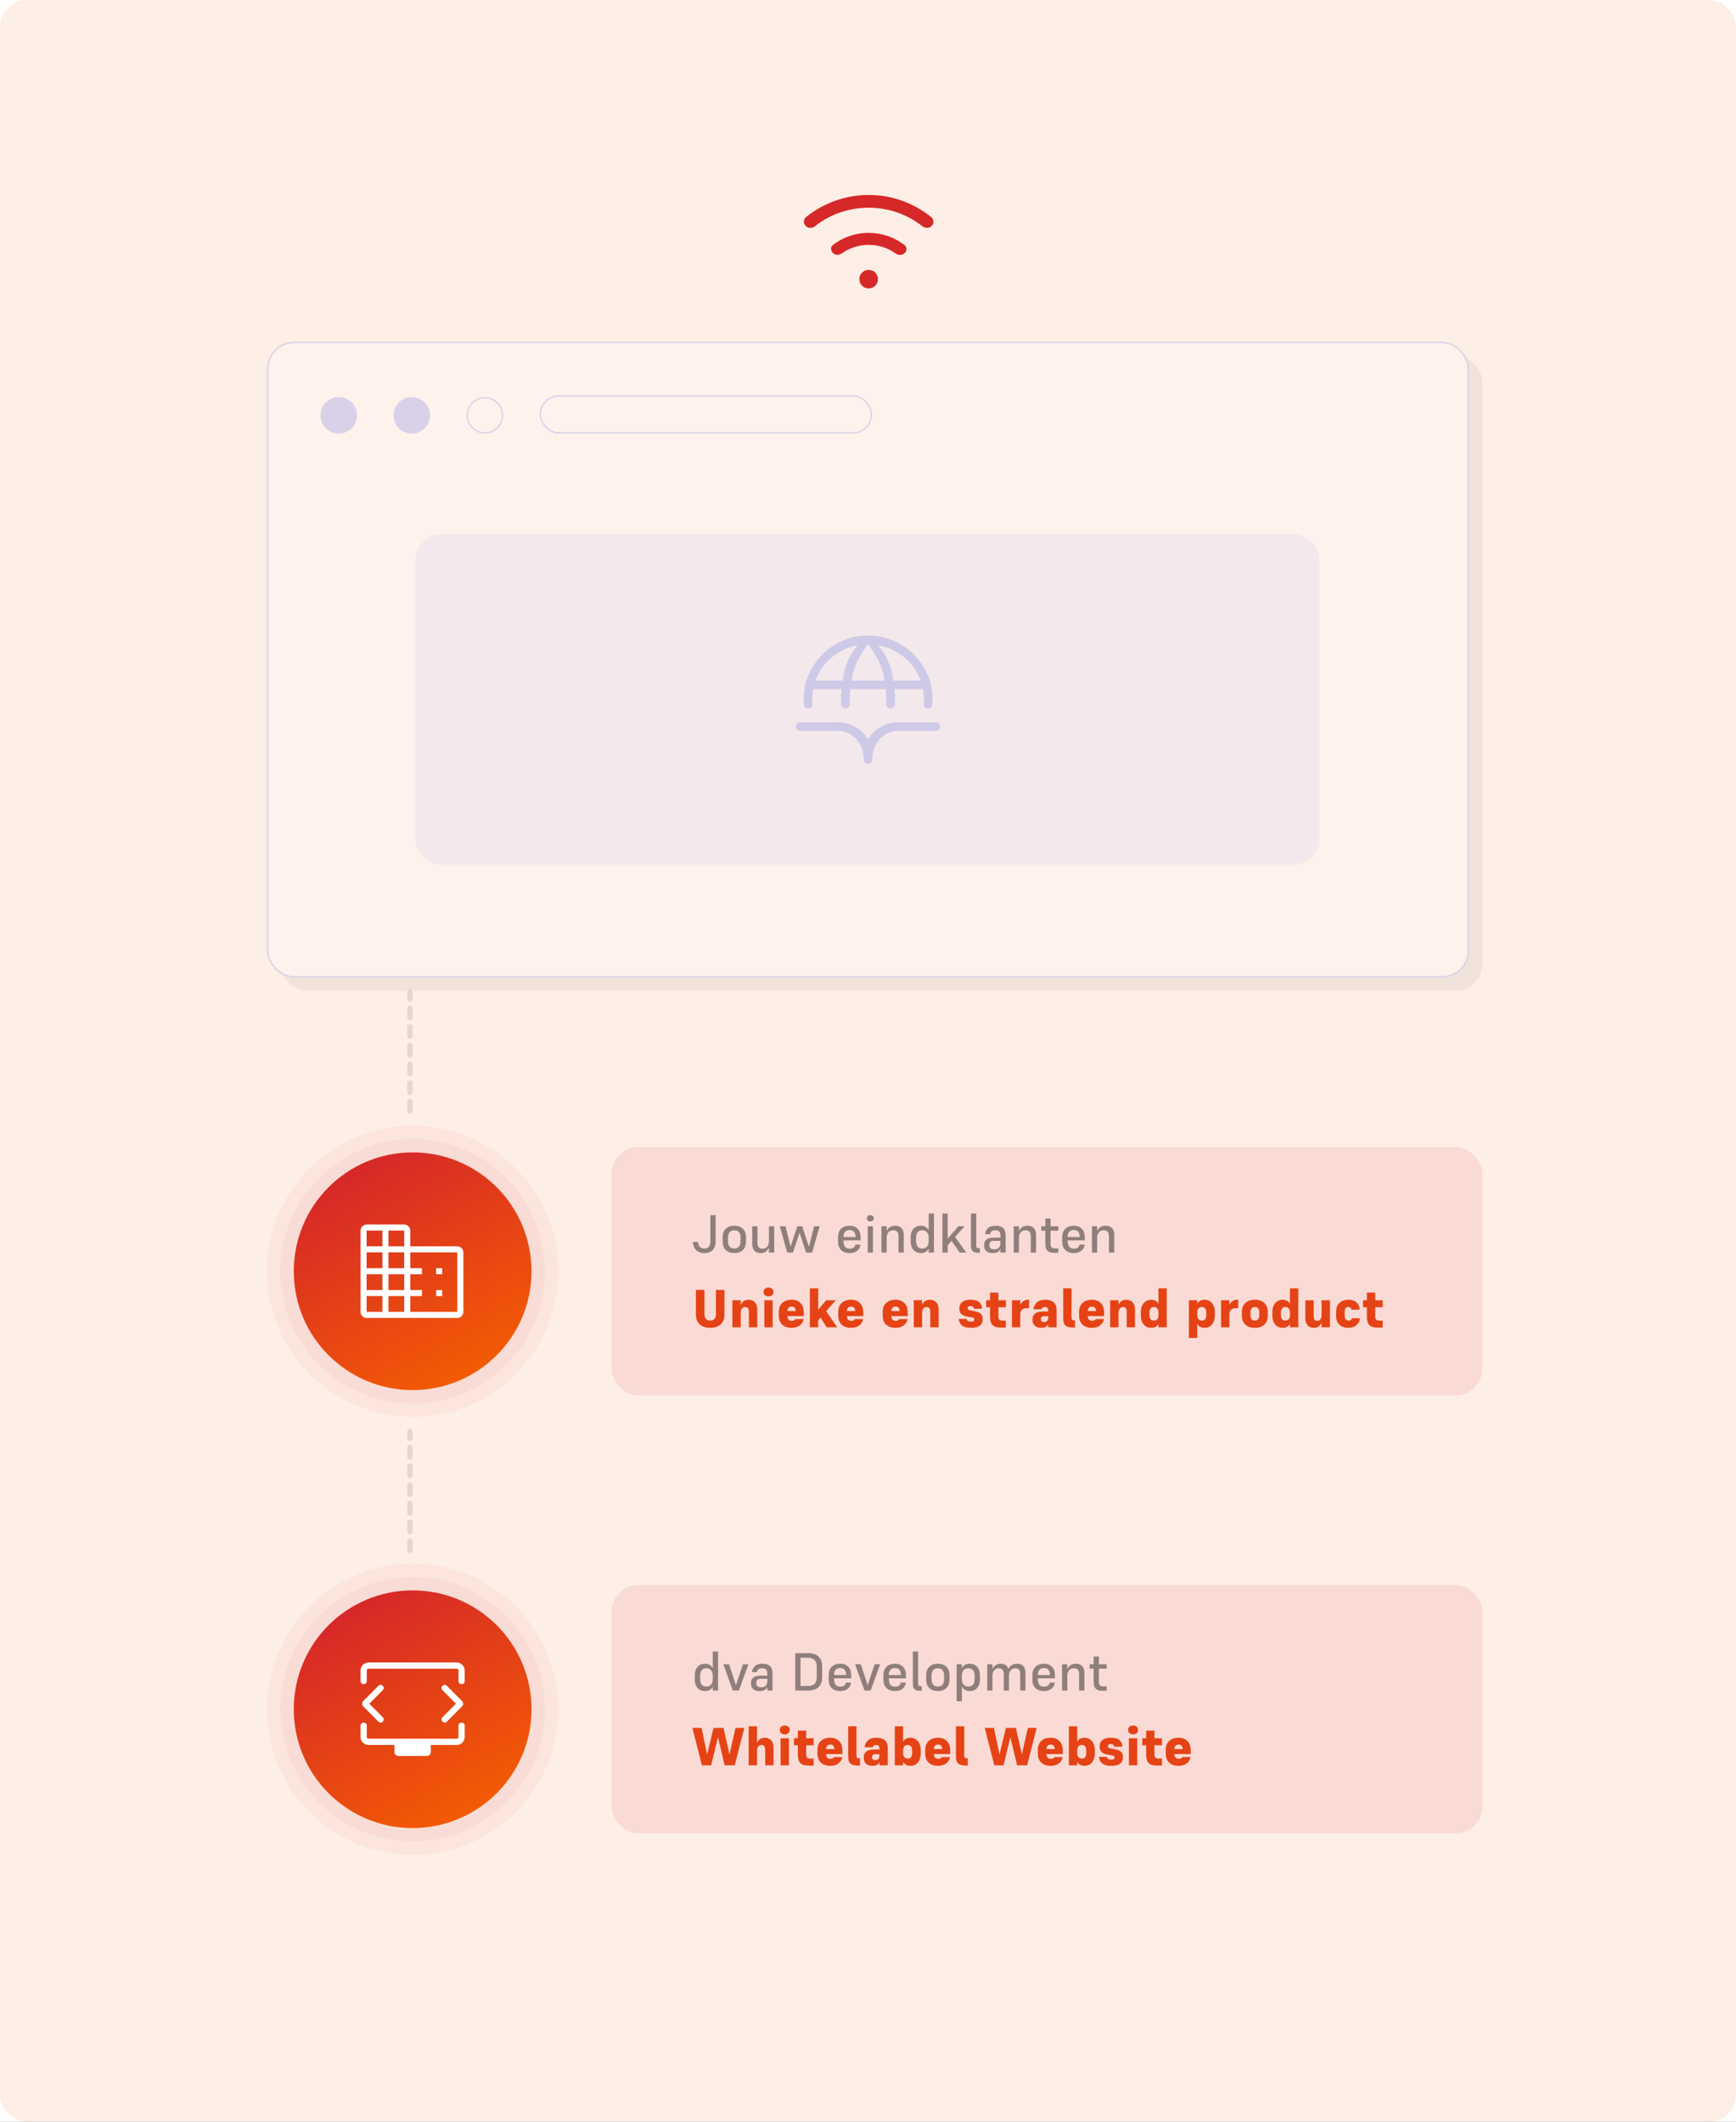 <?xml version="1.0" encoding="UTF-8"?> <svg xmlns="http://www.w3.org/2000/svg" width="1300" height="1589" viewBox="0 0 1300 1589" fill="none"><rect x="0" y="0" width="1300" height="1589" fill="#333333" stroke="none"/><g clip-path="url(#clip0_214_1571)"><rect width="1300" height="1589" fill="white"></rect><rect opacity="0.1" width="1300" height="1589" rx="20" fill="#EF5509"></rect><rect x="458" y="1187" width="652" height="186" rx="20" fill="#FADAD4"></rect><rect x="458" y="859" width="652" height="186" rx="20" fill="#FADAD4"></rect><circle opacity="0.05" cx="309" cy="1280" r="109" fill="#D62828"></circle><circle opacity="0.05" cx="309" cy="952" r="109" fill="#D62828"></circle><circle opacity="0.05" cx="309" cy="1280" r="99" fill="#D62828"></circle><circle opacity="0.05" cx="309" cy="952" r="99" fill="#D62828"></circle><circle cx="309" cy="1280" r="89" fill="url(#paint0_linear_214_1571)"></circle><circle cx="309" cy="952" r="89" fill="url(#paint1_linear_214_1571)"></circle><rect opacity="0.05" x="210" y="266" width="900" height="476" rx="20" fill="black"></rect><rect x="200" y="256" width="900" height="476" rx="20" fill="#FFF2EC"></rect><rect x="200.5" y="256.5" width="899" height="475" rx="19.5" stroke="#3D4CD9" stroke-opacity="0.2"></rect><path opacity="0.3" d="M968.095 400H331C319.954 400 311 408.954 311 420V627.584C311 638.63 319.954 647.584 331 647.584H968.095C979.14 647.584 988.095 638.63 988.095 627.584V420C988.095 408.954 979.14 400 968.095 400Z" fill="#3D4CD9" fill-opacity="0.2"></path><path d="M650 476C656.741 476 663.026 477.245 668.856 479.736C674.686 482.226 679.813 485.65 684.236 490.009C686.401 492.217 688.361 494.604 690.118 497.171C691.873 499.737 693.378 502.454 694.632 505.321C696.17 508.789 697.205 512.38 697.736 516.094C698.268 519.808 698.421 523.551 698.195 527.323C698.137 528.257 697.782 529.039 697.129 529.668C696.477 530.299 695.652 530.614 694.654 530.614C693.772 530.614 693.043 530.299 692.468 529.668C691.892 529.039 691.652 528.286 691.746 527.409C691.936 525.513 691.983 523.622 691.888 521.736C691.794 519.849 691.568 517.958 691.211 516.062H669.764C669.953 517.995 670.081 519.895 670.146 521.762C670.212 523.631 670.197 525.513 670.102 527.409C670.044 528.344 669.704 529.112 669.08 529.712C668.457 530.313 667.676 530.614 666.736 530.614C665.854 530.614 665.12 530.299 664.533 529.668C663.947 529.039 663.653 528.286 663.653 527.409C663.653 525.513 663.644 523.631 663.625 521.762C663.607 519.895 663.503 517.995 663.314 516.062H636.773C636.583 517.995 636.465 519.895 636.418 521.762C636.37 523.631 636.347 525.513 636.347 527.409C636.347 528.286 636.044 529.039 635.44 529.668C634.835 530.299 634.109 530.614 633.264 530.614C632.324 530.614 631.543 530.313 630.92 529.712C630.296 529.112 629.956 528.344 629.898 527.409C629.803 525.513 629.788 523.631 629.854 521.762C629.919 519.895 630.047 517.995 630.236 516.062H608.932C608.574 517.995 608.348 519.895 608.254 521.762C608.159 523.631 608.206 525.513 608.396 527.409C608.491 528.286 608.241 529.039 607.647 529.668C607.053 530.299 606.333 530.614 605.488 530.614C604.49 530.614 603.665 530.313 603.013 529.712C602.36 529.112 602.005 528.344 601.947 527.409C601.721 523.638 601.874 519.881 602.406 516.138C602.938 512.395 603.972 508.789 605.51 505.321C606.764 502.454 608.269 499.737 610.024 497.171C611.781 494.604 613.741 492.217 615.906 490.009C620.329 485.65 625.432 482.226 631.215 479.736C636.998 477.245 643.259 476 650 476ZM610.746 509.655H631.013C631.938 503.848 633.295 498.85 635.085 494.662C636.873 490.474 639.265 486.642 642.261 483.168C634.959 484.499 628.506 487.522 622.902 492.235C617.297 496.949 613.245 502.755 610.746 509.655ZM637.637 509.655H662.363C661.605 504.594 660.148 499.778 657.991 495.206C655.833 490.633 653.17 486.368 650 482.408C646.83 486.404 644.176 490.679 642.036 495.232C639.897 499.787 638.431 504.594 637.637 509.655ZM668.987 509.655H689.451C686.915 502.719 682.794 496.903 677.087 492.208C671.381 487.513 664.859 484.499 657.52 483.168C660.589 486.642 663.036 490.51 664.861 494.771C666.687 499.032 668.062 503.993 668.987 509.655ZM650 572C649.06 572 648.288 571.699 647.682 571.098C647.078 570.497 646.776 569.73 646.776 568.797C646.776 562.577 644.892 557.446 641.124 553.403C637.356 549.36 632.773 547.338 627.373 547.338H599.224C598.285 547.338 597.512 547.037 596.908 546.436C596.303 545.835 596 545.068 596 544.135C596 543.2 596.303 542.432 596.908 541.832C597.512 541.231 598.285 540.93 599.224 540.93H627.373C632.073 540.93 636.415 542.067 640.397 544.341C644.379 546.614 647.58 549.705 650 553.615C652.42 549.705 655.597 546.614 659.532 544.341C663.467 542.067 667.784 540.93 672.485 540.93H700.776C701.715 540.93 702.488 541.231 703.092 541.832C703.697 542.432 704 543.2 704 544.135C704 545.068 703.697 545.835 703.092 546.436C702.488 547.037 701.715 547.338 700.776 547.338H672.485C667.144 547.338 662.599 549.374 658.849 553.447C655.099 557.519 653.224 562.636 653.224 568.797C653.224 569.73 652.922 570.497 652.318 571.098C651.712 571.699 650.94 572 650 572Z" fill="#3D4CD9" fill-opacity="0.2"></path><circle cx="253.679" cy="311.047" r="13.679" fill="#3D4CD9" fill-opacity="0.2"></circle><circle cx="308.393" cy="311.047" r="13.679" fill="#3D4CD9" fill-opacity="0.2"></circle><circle cx="363.108" cy="311.047" r="13.679" fill="#FFF2EC"></circle><circle cx="363.108" cy="311.047" r="13.179" stroke="#3D4CD9" stroke-opacity="0.2"></circle><rect x="404.144" y="296" width="248.952" height="28.725" rx="14.363" fill="#FFF2EC"></rect><rect x="404.644" y="296.5" width="247.952" height="27.725" rx="13.863" stroke="#3D4CD9" stroke-opacity="0.2"></rect><line opacity="0.1" x1="307" y1="1161" x2="307" y2="1072" stroke="black" stroke-width="4" stroke-linecap="round" stroke-dasharray="7 7"></line><line opacity="0.1" x1="307" y1="832" x2="307" y2="743" stroke="black" stroke-width="4" stroke-linecap="round" stroke-dasharray="7 7"></line><path d="M270 982.384V921.615C270 920.35 270.452 919.264 271.357 918.358C272.262 917.453 273.346 917 274.61 917H302.621C303.886 917 304.97 917.453 305.875 918.358C306.78 919.264 307.232 920.35 307.232 921.615V933.346H342.39C343.654 933.346 344.738 933.799 345.643 934.704C346.548 935.61 347 936.696 347 937.961V982.384C347 983.649 346.548 984.735 345.643 985.641C344.738 986.547 343.654 987 342.39 987H274.61C273.346 987 272.262 986.547 271.357 985.641C270.452 984.735 270 983.649 270 982.384ZM274.534 982.461H286.368V970.615H274.534V982.461ZM274.534 966.077H286.368V954.269H274.534V966.077ZM274.534 949.73H286.368V937.884H274.534V949.73ZM274.534 933.346H286.368V921.538H274.534V933.346ZM290.902 982.461H302.698V970.615H290.902V982.461ZM290.902 966.077H302.698V954.269H290.902V966.077ZM290.902 949.73H302.698V937.884H290.902V949.73ZM290.902 933.346H302.698V921.538H290.902V933.346ZM307.232 982.461H342.466V937.884H307.232V949.73H315.993V954.269H307.232V966.077H315.993V970.615H307.232V982.461ZM326.597 954.269V949.73H331.132V954.269H326.597ZM326.597 970.615V966.077H331.132V970.615H326.597Z" fill="white"></path><path d="M276.568 1275.88L286.642 1265.78C287.1 1265.32 287.336 1264.78 287.349 1264.15C287.362 1263.53 287.126 1262.97 286.642 1262.48C286.158 1262 285.611 1261.76 285 1261.76C284.389 1261.76 283.842 1262 283.357 1262.48L272.076 1273.8C271.487 1274.4 271.193 1275.09 271.193 1275.89C271.193 1276.68 271.487 1277.37 272.076 1277.96L283.357 1289.28C283.816 1289.74 284.357 1289.98 284.98 1289.99C285.604 1290 286.158 1289.77 286.642 1289.28C287.126 1288.79 287.368 1288.25 287.368 1287.63C287.368 1287.02 287.126 1286.47 286.642 1285.99L276.568 1275.88ZM341.432 1275.88L331.358 1285.99C330.9 1286.45 330.664 1286.99 330.651 1287.61C330.638 1288.24 330.874 1288.79 331.358 1289.28C331.842 1289.77 332.389 1290.01 333 1290.01C333.611 1290.01 334.158 1289.77 334.642 1289.28L345.924 1277.96C346.513 1277.37 346.807 1276.67 346.807 1275.88C346.807 1275.08 346.513 1274.39 345.924 1273.8L334.642 1262.48C334.184 1262.02 333.643 1261.79 333.02 1261.78C332.396 1261.76 331.842 1262 331.358 1262.48C330.874 1262.97 330.632 1263.52 330.632 1264.13C330.632 1264.74 330.874 1265.29 331.358 1265.78L341.432 1275.88ZM270 1258.91V1250.94C270 1249.36 270.584 1247.98 271.753 1246.79C272.922 1245.6 274.311 1245 275.921 1245H342.079C343.653 1245 345.033 1245.6 346.219 1246.79C347.406 1247.98 348 1249.36 348 1250.94V1258.91C348 1259.57 347.775 1260.12 347.326 1260.57C346.877 1261.02 346.319 1261.24 345.652 1261.24C344.985 1261.24 344.434 1261.02 343.997 1260.57C343.56 1260.12 343.342 1259.57 343.342 1258.91V1250.94C343.342 1250.57 343.223 1250.27 342.986 1250.03C342.75 1249.79 342.447 1249.67 342.079 1249.67H275.921C275.553 1249.67 275.25 1249.79 275.014 1250.03C274.777 1250.27 274.658 1250.57 274.658 1250.94V1258.91C274.658 1259.57 274.434 1260.12 273.984 1260.57C273.535 1261.02 272.977 1261.24 272.31 1261.24C271.644 1261.24 271.092 1261.02 270.656 1260.57C270.219 1260.12 270 1259.57 270 1258.91ZM298.343 1315C297.497 1315 296.792 1314.72 296.227 1314.15C295.664 1313.59 295.382 1312.88 295.382 1312.03V1306.76H275.921C274.311 1306.76 272.922 1306.17 271.753 1304.98C270.584 1303.79 270 1302.4 270 1300.83V1292.4C270 1291.71 270.225 1291.14 270.674 1290.7C271.123 1290.25 271.681 1290.02 272.348 1290.02C273.015 1290.02 273.566 1290.25 274.003 1290.72C274.44 1291.17 274.658 1291.72 274.658 1292.36V1300.83C274.658 1301.2 274.777 1301.5 275.014 1301.74C275.25 1301.97 275.553 1302.09 275.921 1302.09H342.079C342.447 1302.09 342.75 1301.97 342.986 1301.74C343.223 1301.5 343.342 1301.2 343.342 1300.83V1292.4C343.342 1291.71 343.566 1291.14 344.016 1290.7C344.465 1290.25 345.023 1290.02 345.69 1290.02C346.356 1290.02 346.908 1290.25 347.344 1290.72C347.781 1291.17 348 1291.72 348 1292.36V1300.83C348 1302.4 347.406 1303.79 346.219 1304.98C345.033 1306.17 343.653 1306.76 342.079 1306.76H322.618V1312.03C322.618 1312.88 322.336 1313.59 321.773 1314.15C321.208 1314.72 320.503 1315 319.657 1315H298.343Z" fill="white"></path><path d="M650.47 155.557C643.232 155.557 636.149 156.735 629.221 159.092C622.294 161.45 615.99 164.893 610.31 169.423C609.237 170.27 608.028 170.673 606.685 170.631C605.342 170.59 604.219 170.096 603.315 169.15C602.361 168.222 601.927 167.109 602.01 165.81C602.094 164.511 602.63 163.438 603.619 162.591C610.211 157.253 617.532 153.153 625.581 150.292C633.631 147.431 641.929 146 650.475 146C659.104 146 667.412 147.431 675.4 150.292C683.388 153.153 690.715 157.253 697.381 162.591C698.37 163.438 698.906 164.511 698.99 165.81C699.073 167.109 698.639 168.222 697.685 169.15C696.781 170.096 695.658 170.59 694.315 170.631C692.972 170.673 691.763 170.27 690.69 169.423C684.97 164.893 678.683 161.45 671.829 159.092C664.974 156.735 657.854 155.557 650.47 155.557ZM650.5 183.387C646.798 183.387 643.242 183.942 639.833 185.051C636.424 186.161 633.257 187.743 630.333 189.796C629.259 190.521 628.098 190.853 626.848 190.792C625.598 190.731 624.546 190.258 623.693 189.374C622.83 188.561 622.388 187.547 622.365 186.333C622.342 185.12 622.849 184.118 623.884 183.329C627.695 180.43 631.868 178.213 636.404 176.679C640.94 175.146 645.634 174.38 650.484 174.38C655.398 174.38 660.145 175.162 664.724 176.728C669.303 178.293 673.498 180.558 677.309 183.521C678.28 184.311 678.786 185.296 678.828 186.478C678.87 187.66 678.427 188.658 677.5 189.471C676.582 190.355 675.499 190.827 674.249 190.888C672.999 190.949 671.837 190.617 670.763 189.892C667.839 187.775 664.672 186.161 661.263 185.051C657.854 183.942 654.266 183.387 650.5 183.387ZM650.489 216C648.523 216 646.876 215.318 645.55 213.953C644.223 212.589 643.56 210.958 643.56 209.061C643.56 207.098 644.227 205.454 645.561 204.129C646.895 202.805 648.545 202.142 650.511 202.142C652.477 202.142 654.123 202.808 655.45 204.14C656.777 205.473 657.44 207.12 657.44 209.082C657.44 210.98 656.773 212.608 655.439 213.965C654.105 215.322 652.455 216 650.489 216Z" fill="#D62828"></path><path opacity="0.5" d="M528.92 1249.32C527.347 1249.32 526.187 1249.83 525.44 1250.84C524.693 1251.83 524.32 1253.15 524.32 1254.8V1257.44C524.32 1259.15 524.693 1260.51 525.44 1261.52C526.213 1262.51 527.4 1263 529 1263C530.493 1263 531.653 1262.53 532.48 1261.6C533.333 1260.64 533.76 1259.23 533.76 1257.36V1254.72C533.76 1253.07 533.32 1251.76 532.44 1250.8C531.587 1249.81 530.413 1249.32 528.92 1249.32ZM533.76 1266V1262.96C533.253 1264.11 532.493 1264.97 531.48 1265.56C530.467 1266.12 529.28 1266.4 527.92 1266.4C526.453 1266.4 525.147 1266.08 524 1265.44C522.853 1264.77 521.947 1263.79 521.28 1262.48C520.613 1261.15 520.28 1259.52 520.28 1257.6V1254.72C520.28 1252.77 520.613 1251.15 521.28 1249.84C521.947 1248.53 522.853 1247.56 524 1246.92C525.147 1246.25 526.453 1245.92 527.92 1245.92C529.333 1245.92 530.533 1246.23 531.52 1246.84C532.507 1247.43 533.253 1248.25 533.76 1249.32V1236.8H537.72V1266H533.76ZM553.331 1266H548.731L541.691 1246.32H545.971L551.131 1262L556.331 1246.32H560.451L553.331 1266ZM570.02 1263.56C571.487 1263.56 572.607 1263.2 573.38 1262.48C574.18 1261.73 574.58 1260.51 574.58 1258.8V1257.24H570.02C568.66 1257.24 567.713 1257.48 567.18 1257.96C566.647 1258.44 566.38 1259.09 566.38 1259.92V1260.68C566.38 1261.64 566.673 1262.36 567.26 1262.84C567.847 1263.32 568.767 1263.56 570.02 1263.56ZM574.58 1266V1263.4C574.073 1264.41 573.353 1265.17 572.42 1265.68C571.513 1266.16 570.287 1266.4 568.74 1266.4C566.74 1266.4 565.18 1265.92 564.06 1264.96C562.967 1264 562.42 1262.69 562.42 1261.04V1259.92C562.42 1258.45 562.967 1257.24 564.06 1256.28C565.153 1255.32 566.993 1254.84 569.58 1254.84H574.58V1253.52C574.58 1252.03 574.287 1250.96 573.7 1250.32C573.14 1249.65 572.153 1249.32 570.74 1249.32C569.487 1249.32 568.553 1249.59 567.94 1250.12C567.353 1250.65 567.007 1251.36 566.9 1252.24H563.06C563.3 1250.35 564.047 1248.83 565.3 1247.68C566.553 1246.51 568.473 1245.92 571.06 1245.92C573.513 1245.92 575.367 1246.51 576.62 1247.68C577.873 1248.83 578.5 1250.63 578.5 1253.08V1266H574.58ZM595.545 1266V1238H605.185C608.492 1238 611.065 1238.85 612.905 1240.56C614.745 1242.27 615.665 1244.72 615.665 1247.92V1256.12C615.665 1258.25 615.252 1260.05 614.425 1261.52C613.625 1262.99 612.452 1264.11 610.905 1264.88C609.385 1265.63 607.532 1266 605.345 1266H595.545ZM604.905 1241.4H599.465V1262.6H604.985C606.585 1262.6 607.865 1262.35 608.825 1261.84C609.812 1261.31 610.519 1260.55 610.945 1259.56C611.399 1258.57 611.625 1257.4 611.625 1256.04V1248C611.625 1245.97 611.079 1244.37 609.985 1243.2C608.892 1242 607.199 1241.4 604.905 1241.4ZM637.313 1260.08C637.073 1262.11 636.22 1263.67 634.753 1264.76C633.287 1265.85 631.407 1266.4 629.113 1266.4C626.553 1266.4 624.473 1265.67 622.873 1264.2C621.3 1262.71 620.513 1260.51 620.513 1257.6V1254.68C620.513 1251.8 621.3 1249.63 622.873 1248.16C624.447 1246.67 626.54 1245.92 629.153 1245.92C631.687 1245.92 633.7 1246.68 635.193 1248.2C636.687 1249.69 637.433 1251.91 637.433 1254.84V1256.88H624.553C624.58 1257.17 624.593 1257.47 624.593 1257.76C624.62 1258.03 624.647 1258.31 624.673 1258.6C624.78 1259.99 625.207 1261.09 625.953 1261.92C626.727 1262.72 627.847 1263.12 629.313 1263.12C629.42 1263.12 629.527 1263.12 629.633 1263.12C629.767 1263.09 629.873 1263.07 629.953 1263.04C631.02 1262.96 631.833 1262.65 632.393 1262.12C632.98 1261.59 633.34 1260.91 633.473 1260.08H637.313ZM624.553 1254.2L624.913 1254.4H633.673C633.593 1252.61 633.193 1251.29 632.473 1250.44C631.78 1249.59 630.687 1249.16 629.193 1249.16C627.647 1249.16 626.5 1249.61 625.753 1250.52C625.007 1251.43 624.607 1252.65 624.553 1254.2ZM651.963 1266H647.363L640.323 1246.32H644.603L649.763 1262L654.963 1246.32H659.083L651.963 1266ZM678.329 1260.08C678.089 1262.11 677.236 1263.67 675.769 1264.76C674.302 1265.85 672.422 1266.4 670.129 1266.4C667.569 1266.4 665.489 1265.67 663.889 1264.2C662.316 1262.71 661.529 1260.51 661.529 1257.6V1254.68C661.529 1251.8 662.316 1249.63 663.889 1248.16C665.462 1246.67 667.556 1245.92 670.169 1245.92C672.702 1245.92 674.716 1246.68 676.209 1248.2C677.702 1249.69 678.449 1251.91 678.449 1254.84V1256.88H665.569C665.596 1257.17 665.609 1257.47 665.609 1257.76C665.636 1258.03 665.662 1258.31 665.689 1258.6C665.796 1259.99 666.222 1261.09 666.969 1261.92C667.742 1262.72 668.862 1263.12 670.329 1263.12C670.436 1263.12 670.542 1263.12 670.649 1263.12C670.782 1263.09 670.889 1263.07 670.969 1263.04C672.036 1262.96 672.849 1262.65 673.409 1262.12C673.996 1261.59 674.356 1260.91 674.489 1260.08H678.329ZM665.569 1254.2L665.929 1254.4H674.689C674.609 1252.61 674.209 1251.29 673.489 1250.44C672.796 1249.59 671.702 1249.16 670.209 1249.16C668.662 1249.16 667.516 1249.61 666.769 1250.52C666.022 1251.43 665.622 1252.65 665.569 1254.2ZM687.537 1260.52C687.537 1261.4 687.697 1262 688.017 1262.32C688.337 1262.64 688.884 1262.8 689.657 1262.8H690.257V1266.2H689.497C688.111 1266.2 686.977 1266.04 686.097 1265.72C685.217 1265.4 684.577 1264.84 684.177 1264.04C683.777 1263.24 683.577 1262.11 683.577 1260.64V1236.8H687.537V1260.52ZM702.279 1266.4C699.666 1266.4 697.559 1265.67 695.959 1264.2C694.386 1262.71 693.599 1260.51 693.599 1257.6V1254.68C693.599 1251.8 694.386 1249.63 695.959 1248.16C697.559 1246.67 699.666 1245.92 702.279 1245.92C704.946 1245.92 707.066 1246.67 708.639 1248.16C710.239 1249.63 711.039 1251.8 711.039 1254.68V1257.6C711.039 1260.51 710.239 1262.71 708.639 1264.2C707.066 1265.67 704.946 1266.4 702.279 1266.4ZM702.279 1249.32C700.679 1249.32 699.493 1249.81 698.719 1250.8C697.973 1251.79 697.599 1253.11 697.599 1254.76V1257.52C697.599 1259.2 697.973 1260.53 698.719 1261.52C699.493 1262.51 700.679 1263 702.279 1263C703.906 1263 705.093 1262.51 705.839 1261.52C706.613 1260.53 706.999 1259.2 706.999 1257.52V1254.76C706.999 1253.11 706.613 1251.79 705.839 1250.8C705.093 1249.81 703.906 1249.32 702.279 1249.32ZM725.194 1263C726.768 1263 727.928 1262.51 728.674 1261.52C729.448 1260.51 729.834 1259.16 729.834 1257.48V1254.84C729.834 1253.16 729.448 1251.83 728.674 1250.84C727.928 1249.83 726.741 1249.32 725.114 1249.32C723.621 1249.32 722.448 1249.8 721.594 1250.76C720.741 1251.69 720.314 1253.08 720.314 1254.92V1257.56C720.314 1259.24 720.754 1260.57 721.634 1261.56C722.514 1262.52 723.701 1263 725.194 1263ZM726.234 1266.4C724.794 1266.4 723.581 1266.11 722.594 1265.52C721.608 1264.91 720.848 1264.05 720.314 1262.96V1274H716.394V1246.32H720.314V1249.4C720.848 1248.23 721.621 1247.36 722.634 1246.8C723.648 1246.21 724.848 1245.92 726.234 1245.92C727.674 1245.92 728.968 1246.25 730.114 1246.92C731.261 1247.56 732.168 1248.53 732.834 1249.84C733.501 1251.15 733.834 1252.77 733.834 1254.72V1257.6C733.834 1259.52 733.501 1261.15 732.834 1262.48C732.168 1263.79 731.261 1264.77 730.114 1265.44C728.968 1266.08 727.674 1266.4 726.234 1266.4ZM743.205 1254.96V1266H739.285V1246.32H743.205V1249.88C743.845 1248.55 744.685 1247.56 745.725 1246.92C746.792 1246.25 747.992 1245.92 749.325 1245.92C750.845 1245.92 752.085 1246.25 753.045 1246.92C754.032 1247.56 754.712 1248.55 755.085 1249.88C755.778 1248.55 756.685 1247.56 757.805 1246.92C758.952 1246.25 760.245 1245.92 761.685 1245.92C763.658 1245.92 765.192 1246.51 766.285 1247.68C767.378 1248.83 767.925 1250.57 767.925 1252.92V1266H763.965V1253.88C763.965 1252.33 763.672 1251.19 763.085 1250.44C762.525 1249.69 761.578 1249.32 760.245 1249.32C759.392 1249.32 758.605 1249.53 757.885 1249.96C757.192 1250.39 756.632 1251.03 756.205 1251.88C755.778 1252.71 755.565 1253.73 755.565 1254.96V1266H751.645V1253.88C751.645 1252.33 751.352 1251.19 750.765 1250.44C750.178 1249.69 749.218 1249.32 747.885 1249.32C747.032 1249.32 746.258 1249.53 745.565 1249.96C744.872 1250.39 744.298 1251.03 743.845 1251.88C743.418 1252.71 743.205 1253.73 743.205 1254.96ZM789.892 1260.08C789.652 1262.11 788.798 1263.67 787.332 1264.76C785.865 1265.85 783.985 1266.4 781.692 1266.4C779.132 1266.4 777.052 1265.67 775.452 1264.2C773.878 1262.71 773.092 1260.51 773.092 1257.6V1254.68C773.092 1251.8 773.878 1249.63 775.452 1248.16C777.025 1246.67 779.118 1245.92 781.732 1245.92C784.265 1245.92 786.278 1246.68 787.772 1248.2C789.265 1249.69 790.012 1251.91 790.012 1254.84V1256.88H777.132C777.158 1257.17 777.172 1257.47 777.172 1257.76C777.198 1258.03 777.225 1258.31 777.252 1258.6C777.358 1259.99 777.785 1261.09 778.532 1261.92C779.305 1262.72 780.425 1263.12 781.892 1263.12C781.998 1263.12 782.105 1263.12 782.212 1263.12C782.345 1263.09 782.452 1263.07 782.532 1263.04C783.598 1262.96 784.412 1262.65 784.972 1262.12C785.558 1261.59 785.918 1260.91 786.052 1260.08H789.892ZM777.132 1254.2L777.492 1254.4H786.252C786.172 1252.61 785.772 1251.29 785.052 1250.44C784.358 1249.59 783.265 1249.16 781.772 1249.16C780.225 1249.16 779.078 1249.61 778.332 1250.52C777.585 1251.43 777.185 1252.65 777.132 1254.2ZM799.26 1254.96V1266H795.34V1246.32H799.26V1249.88C799.926 1248.52 800.793 1247.52 801.86 1246.88C802.926 1246.24 804.14 1245.92 805.5 1245.92C807.58 1245.92 809.193 1246.51 810.34 1247.68C811.486 1248.83 812.06 1250.57 812.06 1252.92V1266H808.1V1253.88C808.1 1252.33 807.78 1251.19 807.14 1250.44C806.526 1249.69 805.5 1249.32 804.06 1249.32C803.206 1249.32 802.406 1249.53 801.66 1249.96C800.94 1250.39 800.353 1251.03 799.9 1251.88C799.473 1252.71 799.26 1253.73 799.26 1254.96ZM828.713 1262.92V1266.2H825.553C823.26 1266.2 821.593 1265.68 820.553 1264.64C819.513 1263.6 818.993 1261.93 818.993 1259.64V1249.6H815.953V1246.32H818.993V1240.56H822.913V1246.32H828.713V1249.6H822.913V1259.68C822.913 1260.69 823.153 1261.49 823.633 1262.08C824.14 1262.64 825.02 1262.92 826.273 1262.92H828.713Z" fill="#252525"></path><path d="M542.68 1322L537.64 1300.96L532.56 1322H525.64L518.48 1294H525.36L529.52 1313.84L534.32 1294H541.8L546.28 1313.84L550.76 1294H557.36L550.2 1322H542.68ZM566.884 1311.28V1322H560.644V1292.8H566.884V1305.04C567.55 1303.73 568.377 1302.8 569.364 1302.24C570.377 1301.65 571.497 1301.36 572.724 1301.36C574.697 1301.36 576.27 1301.99 577.444 1303.24C578.644 1304.47 579.244 1306.27 579.244 1308.64V1322H573.004V1310.48C573.004 1309.23 572.79 1308.31 572.364 1307.72C571.937 1307.11 571.217 1306.8 570.204 1306.8C569.617 1306.8 569.07 1306.95 568.564 1307.24C568.057 1307.53 567.644 1308.01 567.324 1308.68C567.03 1309.32 566.884 1310.19 566.884 1311.28ZM587.67 1298.84C586.55 1298.84 585.643 1298.53 584.95 1297.92C584.283 1297.31 583.95 1296.51 583.95 1295.52C583.95 1294.51 584.283 1293.71 584.95 1293.12C585.643 1292.51 586.55 1292.2 587.67 1292.2C588.79 1292.2 589.683 1292.51 590.35 1293.12C591.043 1293.71 591.39 1294.51 591.39 1295.52C591.39 1296.51 591.043 1297.31 590.35 1297.92C589.683 1298.53 588.79 1298.84 587.67 1298.84ZM584.55 1322V1301.76H590.79V1322H584.55ZM609.306 1316.96V1322.2H605.266C602.546 1322.2 600.559 1321.57 599.306 1320.32C598.079 1319.04 597.466 1316.95 597.466 1314.04V1307H594.546V1301.76H597.466V1296H603.706V1301.76H609.306V1307H603.706V1314.04C603.706 1314.87 603.906 1315.56 604.306 1316.12C604.706 1316.68 605.466 1316.96 606.586 1316.96H609.306ZM630.744 1315.84C630.37 1317.87 629.384 1319.47 627.784 1320.64C626.21 1321.81 624.157 1322.4 621.624 1322.4C618.797 1322.4 616.504 1321.61 614.744 1320.04C613.01 1318.44 612.144 1316.16 612.144 1313.2V1310.6C612.144 1307.61 613.01 1305.33 614.744 1303.76C616.477 1302.16 618.797 1301.36 621.704 1301.36C624.504 1301.36 626.73 1302.19 628.384 1303.84C630.037 1305.49 630.864 1307.87 630.864 1310.96V1313.6H618.584C618.61 1313.84 618.637 1314.07 618.664 1314.28C618.69 1314.47 618.73 1314.67 618.784 1314.88C618.997 1315.63 619.37 1316.2 619.904 1316.6C620.437 1316.97 621.13 1317.16 621.984 1317.16C622.757 1317.16 623.33 1317.03 623.704 1316.76C624.104 1316.47 624.397 1316.16 624.584 1315.84H630.744ZM618.584 1309.84H619.224H624.864C624.757 1308.72 624.464 1307.88 623.984 1307.32C623.504 1306.76 622.757 1306.48 621.744 1306.48C620.757 1306.48 619.997 1306.79 619.464 1307.4C618.957 1307.99 618.664 1308.8 618.584 1309.84ZM641.369 1314.72C641.369 1315.52 641.516 1316.07 641.809 1316.36C642.103 1316.63 642.623 1316.76 643.369 1316.76H644.009V1322.2H643.089C641.223 1322.2 639.703 1322.01 638.529 1321.64C637.356 1321.24 636.489 1320.53 635.929 1319.52C635.396 1318.48 635.129 1317.01 635.129 1315.12V1292.8H641.369V1314.72ZM655.547 1318.04C656.533 1318.04 657.28 1317.75 657.787 1317.16C658.32 1316.55 658.587 1315.55 658.587 1314.16V1313.68H655.747C654.787 1313.68 654.093 1313.85 653.667 1314.2C653.267 1314.52 653.067 1314.99 653.067 1315.6V1316.08C653.067 1316.72 653.253 1317.21 653.627 1317.56C654 1317.88 654.64 1318.04 655.547 1318.04ZM658.587 1322V1319.76C658.107 1320.67 657.44 1321.33 656.587 1321.76C655.76 1322.19 654.653 1322.4 653.267 1322.4C651.32 1322.4 649.76 1321.89 648.587 1320.88C647.413 1319.87 646.827 1318.45 646.827 1316.64V1315.64C646.827 1314.07 647.44 1312.76 648.667 1311.72C649.893 1310.68 651.947 1310.16 654.827 1310.16H658.587V1309.72C658.587 1308.76 658.4 1308.04 658.027 1307.56C657.653 1307.05 657 1306.8 656.067 1306.8C655.24 1306.8 654.64 1306.96 654.267 1307.28C653.92 1307.57 653.693 1307.97 653.587 1308.48H647.427C647.72 1306.35 648.587 1304.63 650.027 1303.32C651.467 1302.01 653.6 1301.36 656.427 1301.36C659.04 1301.36 661.093 1302 662.587 1303.28C664.08 1304.53 664.827 1306.51 664.827 1309.2V1322H658.587ZM681.778 1322.4C680.444 1322.4 679.324 1322.13 678.418 1321.6C677.511 1321.07 676.804 1320.32 676.298 1319.36V1322H670.058V1292.8H676.298V1304.36C676.831 1303.35 677.564 1302.6 678.498 1302.12C679.458 1301.61 680.551 1301.36 681.778 1301.36C683.191 1301.36 684.471 1301.72 685.618 1302.44C686.791 1303.13 687.724 1304.17 688.418 1305.56C689.111 1306.92 689.458 1308.59 689.458 1310.56V1313.16C689.458 1315.13 689.111 1316.81 688.418 1318.2C687.724 1319.59 686.791 1320.64 685.618 1321.36C684.471 1322.05 683.191 1322.4 681.778 1322.4ZM679.858 1316.96C680.951 1316.96 681.751 1316.59 682.258 1315.84C682.791 1315.07 683.058 1314.05 683.058 1312.8V1310.96C683.058 1309.68 682.791 1308.67 682.258 1307.92C681.724 1307.17 680.871 1306.8 679.698 1306.8C678.631 1306.8 677.791 1307.15 677.178 1307.84C676.591 1308.51 676.298 1309.51 676.298 1310.84V1312.92C676.298 1314.15 676.618 1315.13 677.258 1315.88C677.898 1316.6 678.764 1316.96 679.858 1316.96ZM711.447 1315.84C711.074 1317.87 710.087 1319.47 708.487 1320.64C706.914 1321.81 704.86 1322.4 702.327 1322.4C699.5 1322.4 697.207 1321.61 695.447 1320.04C693.714 1318.44 692.847 1316.16 692.847 1313.2V1310.6C692.847 1307.61 693.714 1305.33 695.447 1303.76C697.18 1302.16 699.5 1301.36 702.407 1301.36C705.207 1301.36 707.434 1302.19 709.087 1303.84C710.74 1305.49 711.567 1307.87 711.567 1310.96V1313.6H699.287C699.314 1313.84 699.34 1314.07 699.367 1314.28C699.394 1314.47 699.434 1314.67 699.487 1314.88C699.7 1315.63 700.074 1316.2 700.607 1316.6C701.14 1316.97 701.834 1317.16 702.687 1317.16C703.46 1317.16 704.034 1317.03 704.407 1316.76C704.807 1316.47 705.1 1316.16 705.287 1315.84H711.447ZM699.287 1309.84H699.927H705.567C705.46 1308.72 705.167 1307.88 704.687 1307.32C704.207 1306.76 703.46 1306.48 702.447 1306.48C701.46 1306.48 700.7 1306.79 700.167 1307.4C699.66 1307.99 699.367 1308.8 699.287 1309.84ZM722.073 1314.72C722.073 1315.52 722.219 1316.07 722.513 1316.36C722.806 1316.63 723.326 1316.76 724.073 1316.76H724.713V1322.2H723.793C721.926 1322.2 720.406 1322.01 719.233 1321.64C718.059 1321.24 717.193 1320.53 716.633 1319.52C716.099 1318.48 715.833 1317.01 715.833 1315.12V1292.8H722.073V1314.72ZM761.625 1322L756.585 1300.96L751.505 1322H744.585L737.425 1294H744.305L748.465 1313.84L753.265 1294H760.745L765.225 1313.84L769.705 1294H776.305L769.145 1322H761.625ZM795.783 1315.84C795.409 1317.87 794.423 1319.47 792.823 1320.64C791.249 1321.81 789.196 1322.4 786.663 1322.4C783.836 1322.4 781.543 1321.61 779.783 1320.04C778.049 1318.44 777.183 1316.16 777.183 1313.2V1310.6C777.183 1307.61 778.049 1305.33 779.783 1303.76C781.516 1302.16 783.836 1301.36 786.743 1301.36C789.543 1301.36 791.769 1302.19 793.423 1303.84C795.076 1305.49 795.903 1307.87 795.903 1310.96V1313.6H783.623C783.649 1313.84 783.676 1314.07 783.703 1314.28C783.729 1314.47 783.769 1314.67 783.823 1314.88C784.036 1315.63 784.409 1316.2 784.943 1316.6C785.476 1316.97 786.169 1317.16 787.023 1317.16C787.796 1317.16 788.369 1317.03 788.743 1316.76C789.143 1316.47 789.436 1316.16 789.623 1315.84H795.783ZM783.623 1309.84H784.263H789.903C789.796 1308.72 789.503 1307.88 789.023 1307.32C788.543 1306.76 787.796 1306.48 786.783 1306.48C785.796 1306.48 785.036 1306.79 784.503 1307.4C783.996 1307.99 783.703 1308.8 783.623 1309.84ZM812.168 1322.4C810.835 1322.4 809.715 1322.13 808.808 1321.6C807.902 1321.07 807.195 1320.32 806.688 1319.36V1322H800.448V1292.8H806.688V1304.36C807.222 1303.35 807.955 1302.6 808.888 1302.12C809.848 1301.61 810.942 1301.36 812.168 1301.36C813.582 1301.36 814.862 1301.72 816.008 1302.44C817.182 1303.13 818.115 1304.17 818.808 1305.56C819.502 1306.92 819.848 1308.59 819.848 1310.56V1313.16C819.848 1315.13 819.502 1316.81 818.808 1318.2C818.115 1319.59 817.182 1320.64 816.008 1321.36C814.862 1322.05 813.582 1322.4 812.168 1322.4ZM810.248 1316.96C811.342 1316.96 812.142 1316.59 812.648 1315.84C813.182 1315.07 813.448 1314.05 813.448 1312.8V1310.96C813.448 1309.68 813.182 1308.67 812.648 1307.92C812.115 1307.17 811.262 1306.8 810.088 1306.8C809.022 1306.8 808.182 1307.15 807.568 1307.84C806.982 1308.51 806.688 1309.51 806.688 1310.84V1312.92C806.688 1314.15 807.008 1315.13 807.648 1315.88C808.288 1316.6 809.155 1316.96 810.248 1316.96ZM831.758 1306.08C831.011 1306.08 830.478 1306.21 830.158 1306.48C829.838 1306.72 829.678 1307.09 829.678 1307.6C829.678 1308.13 829.824 1308.52 830.118 1308.76C830.411 1309 830.891 1309.19 831.558 1309.32L834.198 1309.8C835.878 1310.09 837.211 1310.49 838.198 1311C839.184 1311.48 839.878 1312.12 840.278 1312.92C840.704 1313.69 840.918 1314.69 840.918 1315.92C840.918 1318.11 840.184 1319.73 838.718 1320.8C837.251 1321.87 835.024 1322.4 832.038 1322.4C829.344 1322.4 827.224 1321.85 825.678 1320.76C824.158 1319.67 823.238 1317.99 822.918 1315.72H828.838C829.051 1316.36 829.371 1316.85 829.798 1317.2C830.251 1317.55 831.011 1317.72 832.078 1317.72C833.091 1317.72 833.771 1317.59 834.118 1317.32C834.491 1317.05 834.678 1316.67 834.678 1316.16C834.678 1315.81 834.611 1315.55 834.478 1315.36C834.371 1315.15 834.184 1314.99 833.918 1314.88C833.651 1314.75 833.264 1314.64 832.758 1314.56L829.638 1314.04C827.611 1313.69 826.064 1313.05 824.998 1312.12C823.958 1311.19 823.438 1309.79 823.438 1307.92C823.438 1305.87 824.131 1304.27 825.518 1303.12C826.931 1301.95 828.984 1301.36 831.678 1301.36C834.691 1301.36 836.878 1301.93 838.238 1303.08C839.624 1304.23 840.371 1305.89 840.478 1308.08H834.318C834.211 1307.41 833.971 1306.92 833.598 1306.6C833.224 1306.25 832.611 1306.08 831.758 1306.08ZM848.49 1298.84C847.37 1298.84 846.464 1298.53 845.77 1297.92C845.104 1297.31 844.77 1296.51 844.77 1295.52C844.77 1294.51 845.104 1293.71 845.77 1293.12C846.464 1292.51 847.37 1292.2 848.49 1292.2C849.61 1292.2 850.504 1292.51 851.17 1293.12C851.864 1293.71 852.21 1294.51 852.21 1295.52C852.21 1296.51 851.864 1297.31 851.17 1297.92C850.504 1298.53 849.61 1298.84 848.49 1298.84ZM845.37 1322V1301.76H851.61V1322H845.37ZM870.126 1316.96V1322.2H866.086C863.366 1322.2 861.38 1321.57 860.126 1320.32C858.9 1319.04 858.286 1316.95 858.286 1314.04V1307H855.366V1301.76H858.286V1296H864.526V1301.76H870.126V1307H864.526V1314.04C864.526 1314.87 864.726 1315.56 865.126 1316.12C865.526 1316.68 866.286 1316.96 867.406 1316.96H870.126ZM891.564 1315.84C891.191 1317.87 890.204 1319.47 888.604 1320.64C887.031 1321.81 884.977 1322.4 882.444 1322.4C879.617 1322.4 877.324 1321.61 875.564 1320.04C873.831 1318.44 872.964 1316.16 872.964 1313.2V1310.6C872.964 1307.61 873.831 1305.33 875.564 1303.76C877.297 1302.16 879.617 1301.36 882.524 1301.36C885.324 1301.36 887.551 1302.19 889.204 1303.84C890.857 1305.49 891.684 1307.87 891.684 1310.96V1313.6H879.404C879.431 1313.84 879.457 1314.07 879.484 1314.28C879.511 1314.47 879.551 1314.67 879.604 1314.88C879.817 1315.63 880.191 1316.2 880.724 1316.6C881.257 1316.97 881.951 1317.16 882.804 1317.16C883.577 1317.16 884.151 1317.03 884.524 1316.76C884.924 1316.47 885.217 1316.16 885.404 1315.84H891.564ZM879.404 1309.84H880.044H885.684C885.577 1308.72 885.284 1307.88 884.804 1307.32C884.324 1306.76 883.577 1306.48 882.564 1306.48C881.577 1306.48 880.817 1306.79 880.284 1307.4C879.777 1307.99 879.484 1308.8 879.404 1309.84Z" fill="#E54315"></path><path opacity="0.5" d="M518.88 930.04H522.68C522.84 931.747 523.32 933 524.12 933.8C524.92 934.6 526.013 935 527.4 935C528.387 935 529.213 934.813 529.88 934.44C530.547 934.067 531.053 933.48 531.4 932.68C531.773 931.88 531.96 930.867 531.96 929.64V910H535.88V929.72C535.88 932.547 535.133 934.707 533.64 936.2C532.147 937.667 530.08 938.4 527.44 938.4C525.84 938.4 524.413 938.093 523.16 937.48C521.907 936.867 520.907 935.947 520.16 934.72C519.413 933.467 518.987 931.907 518.88 930.04ZM549.858 938.4C547.244 938.4 545.138 937.667 543.538 936.2C541.964 934.707 541.178 932.507 541.178 929.6V926.68C541.178 923.8 541.964 921.627 543.538 920.16C545.138 918.667 547.244 917.92 549.858 917.92C552.524 917.92 554.644 918.667 556.218 920.16C557.818 921.627 558.618 923.8 558.618 926.68V929.6C558.618 932.507 557.818 934.707 556.218 936.2C554.644 937.667 552.524 938.4 549.858 938.4ZM549.858 921.32C548.258 921.32 547.071 921.813 546.298 922.8C545.551 923.787 545.178 925.107 545.178 926.76V929.52C545.178 931.2 545.551 932.533 546.298 933.52C547.071 934.507 548.258 935 549.858 935C551.484 935 552.671 934.507 553.418 933.52C554.191 932.533 554.578 931.2 554.578 929.52V926.76C554.578 925.107 554.191 923.787 553.418 922.8C552.671 921.813 551.484 921.32 549.858 921.32ZM575.823 938V934.12C575.263 935.587 574.463 936.667 573.423 937.36C572.383 938.053 571.156 938.4 569.743 938.4C567.663 938.4 566.063 937.827 564.943 936.68C563.849 935.533 563.303 933.813 563.303 931.52V918.32H567.223V930.56C567.223 932.08 567.529 933.227 568.143 934C568.783 934.747 569.783 935.12 571.143 935.12C572.023 935.12 572.809 934.907 573.503 934.48C574.196 934.053 574.756 933.413 575.183 932.56C575.609 931.707 575.823 930.68 575.823 929.48V918.32H579.743V938H575.823ZM603.642 938L598.762 923.16L593.802 938H589.522L583.922 918.32H588.202L592.042 933.6L597.082 918.32H600.722L605.722 933.64L609.682 918.32H613.802L608.162 938H603.642ZM644.345 932.08C644.105 934.107 643.251 935.667 641.785 936.76C640.318 937.853 638.438 938.4 636.145 938.4C633.585 938.4 631.505 937.667 629.905 936.2C628.331 934.707 627.545 932.507 627.545 929.6V926.68C627.545 923.8 628.331 921.627 629.905 920.16C631.478 918.667 633.571 917.92 636.185 917.92C638.718 917.92 640.731 918.68 642.225 920.2C643.718 921.693 644.465 923.907 644.465 926.84V928.88H631.585C631.611 929.173 631.625 929.467 631.625 929.76C631.651 930.027 631.678 930.307 631.705 930.6C631.811 931.987 632.238 933.093 632.985 933.92C633.758 934.72 634.878 935.12 636.345 935.12C636.451 935.12 636.558 935.12 636.665 935.12C636.798 935.093 636.905 935.067 636.985 935.04C638.051 934.96 638.865 934.653 639.425 934.12C640.011 933.587 640.371 932.907 640.505 932.08H644.345ZM631.585 926.2L631.945 926.4H640.705C640.625 924.613 640.225 923.293 639.505 922.44C638.811 921.587 637.718 921.16 636.225 921.16C634.678 921.16 633.531 921.613 632.785 922.52C632.038 923.427 631.638 924.653 631.585 926.2ZM651.753 914.72C651.006 914.72 650.379 914.507 649.873 914.08C649.393 913.627 649.153 913.053 649.153 912.36C649.153 911.667 649.393 911.107 649.873 910.68C650.379 910.227 651.006 910 651.753 910C652.526 910 653.153 910.227 653.633 910.68C654.113 911.107 654.353 911.667 654.353 912.36C654.353 913.053 654.113 913.627 653.633 914.08C653.153 914.507 652.526 914.72 651.753 914.72ZM649.793 938V918.32H653.713V938H649.793ZM663.986 926.96V938H660.066V918.32H663.986V921.88C664.653 920.52 665.52 919.52 666.586 918.88C667.653 918.24 668.866 917.92 670.226 917.92C672.306 917.92 673.92 918.507 675.066 919.68C676.213 920.827 676.786 922.573 676.786 924.92V938H672.826V925.88C672.826 924.333 672.506 923.187 671.866 922.44C671.253 921.693 670.226 921.32 668.786 921.32C667.933 921.32 667.133 921.533 666.386 921.96C665.666 922.387 665.08 923.027 664.626 923.88C664.2 924.707 663.986 925.733 663.986 926.96ZM690.6 921.32C689.026 921.32 687.866 921.827 687.12 922.84C686.373 923.827 686 925.147 686 926.8V929.44C686 931.147 686.373 932.507 687.12 933.52C687.893 934.507 689.08 935 690.68 935C692.173 935 693.333 934.533 694.16 933.6C695.013 932.64 695.44 931.227 695.44 929.36V926.72C695.44 925.067 695 923.76 694.12 922.8C693.266 921.813 692.093 921.32 690.6 921.32ZM695.44 938V934.96C694.933 936.107 694.173 936.973 693.16 937.56C692.146 938.12 690.96 938.4 689.6 938.4C688.133 938.4 686.826 938.08 685.68 937.44C684.533 936.773 683.626 935.787 682.96 934.48C682.293 933.147 681.96 931.52 681.96 929.6V926.72C681.96 924.773 682.293 923.147 682.96 921.84C683.626 920.533 684.533 919.56 685.68 918.92C686.826 918.253 688.133 917.92 689.6 917.92C691.013 917.92 692.213 918.227 693.2 918.84C694.186 919.427 694.933 920.253 695.44 921.32V908.8H699.4V938H695.44ZM718.65 938L712.61 929.28L709.65 932.6V938H705.73V908.8H709.65V927.56L717.77 918.32H722.29L715.21 926.32L723.57 938H718.65ZM731.053 932.52C731.053 933.4 731.213 934 731.533 934.32C731.853 934.64 732.399 934.8 733.173 934.8H733.773V938.2H733.013C731.626 938.2 730.493 938.04 729.613 937.72C728.733 937.4 728.093 936.84 727.693 936.04C727.293 935.24 727.093 934.107 727.093 932.64V908.8H731.053V932.52ZM744.59 935.56C746.057 935.56 747.177 935.2 747.95 934.48C748.75 933.733 749.15 932.507 749.15 930.8V929.24H744.59C743.23 929.24 742.284 929.48 741.75 929.96C741.217 930.44 740.95 931.093 740.95 931.92V932.68C740.95 933.64 741.244 934.36 741.83 934.84C742.417 935.32 743.337 935.56 744.59 935.56ZM749.15 938V935.4C748.644 936.413 747.924 937.173 746.99 937.68C746.084 938.16 744.857 938.4 743.31 938.4C741.31 938.4 739.75 937.92 738.63 936.96C737.537 936 736.99 934.693 736.99 933.04V931.92C736.99 930.453 737.537 929.24 738.63 928.28C739.724 927.32 741.564 926.84 744.15 926.84H749.15V925.52C749.15 924.027 748.857 922.96 748.27 922.32C747.71 921.653 746.724 921.32 745.31 921.32C744.057 921.32 743.124 921.587 742.51 922.12C741.924 922.653 741.577 923.36 741.47 924.24H737.63C737.87 922.347 738.617 920.827 739.87 919.68C741.124 918.507 743.044 917.92 745.63 917.92C748.084 917.92 749.937 918.507 751.19 919.68C752.444 920.827 753.07 922.627 753.07 925.08V938H749.15ZM763.049 926.96V938H759.129V918.32H763.049V921.88C763.715 920.52 764.582 919.52 765.649 918.88C766.715 918.24 767.929 917.92 769.289 917.92C771.369 917.92 772.982 918.507 774.129 919.68C775.275 920.827 775.849 922.573 775.849 924.92V938H771.889V925.88C771.889 924.333 771.569 923.187 770.929 922.44C770.315 921.693 769.289 921.32 767.849 921.32C766.995 921.32 766.195 921.533 765.449 921.96C764.729 922.387 764.142 923.027 763.689 923.88C763.262 924.707 763.049 925.733 763.049 926.96ZM792.502 934.92V938.2H789.342C787.049 938.2 785.382 937.68 784.342 936.64C783.302 935.6 782.782 933.933 782.782 931.64V921.6H779.742V918.32H782.782V912.56H786.702V918.32H792.502V921.6H786.702V931.68C786.702 932.693 786.942 933.493 787.422 934.08C787.929 934.64 788.809 934.92 790.062 934.92H792.502ZM812.235 932.08C811.995 934.107 811.142 935.667 809.675 936.76C808.209 937.853 806.329 938.4 804.035 938.4C801.475 938.4 799.395 937.667 797.795 936.2C796.222 934.707 795.435 932.507 795.435 929.6V926.68C795.435 923.8 796.222 921.627 797.795 920.16C799.369 918.667 801.462 917.92 804.075 917.92C806.609 917.92 808.622 918.68 810.115 920.2C811.609 921.693 812.355 923.907 812.355 926.84V928.88H799.475C799.502 929.173 799.515 929.467 799.515 929.76C799.542 930.027 799.569 930.307 799.595 930.6C799.702 931.987 800.129 933.093 800.875 933.92C801.649 934.72 802.769 935.12 804.235 935.12C804.342 935.12 804.449 935.12 804.555 935.12C804.689 935.093 804.795 935.067 804.875 935.04C805.942 934.96 806.755 934.653 807.315 934.12C807.902 933.587 808.262 932.907 808.395 932.08H812.235ZM799.475 926.2L799.835 926.4H808.595C808.515 924.613 808.115 923.293 807.395 922.44C806.702 921.587 805.609 921.16 804.115 921.16C802.569 921.16 801.422 921.613 800.675 922.52C799.929 923.427 799.529 924.653 799.475 926.2ZM821.603 926.96V938H817.683V918.32H821.603V921.88C822.27 920.52 823.137 919.52 824.203 918.88C825.27 918.24 826.483 917.92 827.843 917.92C829.923 917.92 831.537 918.507 832.683 919.68C833.83 920.827 834.403 922.573 834.403 924.92V938H830.443V925.88C830.443 924.333 830.123 923.187 829.483 922.44C828.87 921.693 827.843 921.32 826.403 921.32C825.55 921.32 824.75 921.533 824.003 921.96C823.283 922.387 822.697 923.027 822.243 923.88C821.817 924.707 821.603 925.733 821.603 926.96Z" fill="#252525"></path><path d="M536.12 966H542.52V984.4C542.52 987.627 541.547 990.107 539.6 991.84C537.653 993.547 535.053 994.4 531.8 994.4C528.573 994.4 525.987 993.547 524.04 991.84C522.093 990.107 521.12 987.627 521.12 984.4V966H527.52V984.12C527.52 985.587 527.867 986.76 528.56 987.64C529.28 988.52 530.36 988.96 531.8 988.96C533.267 988.96 534.347 988.52 535.04 987.64C535.76 986.76 536.12 985.587 536.12 984.12V966ZM554.696 983.28V994H548.456V973.76H554.696V977.04C555.363 975.733 556.19 974.8 557.176 974.24C558.19 973.653 559.31 973.36 560.536 973.36C562.51 973.36 564.083 973.987 565.256 975.24C566.456 976.467 567.056 978.267 567.056 980.64V994H560.816V982.48C560.816 981.227 560.603 980.307 560.176 979.72C559.75 979.107 559.03 978.8 558.016 978.8C557.43 978.8 556.883 978.947 556.376 979.24C555.87 979.533 555.456 980.013 555.136 980.68C554.843 981.32 554.696 982.187 554.696 983.28ZM575.483 970.84C574.363 970.84 573.456 970.533 572.763 969.92C572.096 969.307 571.763 968.507 571.763 967.52C571.763 966.507 572.096 965.707 572.763 965.12C573.456 964.507 574.363 964.2 575.483 964.2C576.603 964.2 577.496 964.507 578.163 965.12C578.856 965.707 579.203 966.507 579.203 967.52C579.203 968.507 578.856 969.307 578.163 969.92C577.496 970.533 576.603 970.84 575.483 970.84ZM572.363 994V973.76H578.603V994H572.363ZM601.798 987.84C601.425 989.867 600.438 991.467 598.838 992.64C597.265 993.813 595.212 994.4 592.678 994.4C589.852 994.4 587.558 993.613 585.798 992.04C584.065 990.44 583.198 988.16 583.198 985.2V982.6C583.198 979.613 584.065 977.333 585.798 975.76C587.532 974.16 589.852 973.36 592.758 973.36C595.558 973.36 597.785 974.187 599.438 975.84C601.092 977.493 601.918 979.867 601.918 982.96V985.6H589.638C589.665 985.84 589.692 986.067 589.718 986.28C589.745 986.467 589.785 986.667 589.838 986.88C590.052 987.627 590.425 988.2 590.958 988.6C591.492 988.973 592.185 989.16 593.038 989.16C593.812 989.16 594.385 989.027 594.758 988.76C595.158 988.467 595.452 988.16 595.638 987.84H601.798ZM589.638 981.84H590.278H595.918C595.812 980.72 595.518 979.88 595.038 979.32C594.558 978.76 593.812 978.48 592.798 978.48C591.812 978.48 591.052 978.787 590.518 979.4C590.012 979.987 589.718 980.8 589.638 981.84ZM619.024 994L614.504 986.72L612.704 988.8V994H606.464V964.8H612.704V980.84L618.624 973.76H625.824L618.704 981.92L626.904 994H619.024ZM646.33 987.84C645.956 989.867 644.97 991.467 643.37 992.64C641.796 993.813 639.743 994.4 637.21 994.4C634.383 994.4 632.09 993.613 630.33 992.04C628.596 990.44 627.73 988.16 627.73 985.2V982.6C627.73 979.613 628.596 977.333 630.33 975.76C632.063 974.16 634.383 973.36 637.29 973.36C640.09 973.36 642.316 974.187 643.97 975.84C645.623 977.493 646.45 979.867 646.45 982.96V985.6H634.17C634.196 985.84 634.223 986.067 634.25 986.28C634.276 986.467 634.316 986.667 634.37 986.88C634.583 987.627 634.956 988.2 635.49 988.6C636.023 988.973 636.716 989.16 637.57 989.16C638.343 989.16 638.916 989.027 639.29 988.76C639.69 988.467 639.983 988.16 640.17 987.84H646.33ZM634.17 981.84H634.81H640.45C640.343 980.72 640.05 979.88 639.57 979.32C639.09 978.76 638.343 978.48 637.33 978.48C636.343 978.48 635.583 978.787 635.05 979.4C634.543 979.987 634.25 980.8 634.17 981.84ZM679.611 987.84C679.238 989.867 678.251 991.467 676.651 992.64C675.078 993.813 673.024 994.4 670.491 994.4C667.664 994.4 665.371 993.613 663.611 992.04C661.878 990.44 661.011 988.16 661.011 985.2V982.6C661.011 979.613 661.878 977.333 663.611 975.76C665.344 974.16 667.664 973.36 670.571 973.36C673.371 973.36 675.598 974.187 677.251 975.84C678.904 977.493 679.731 979.867 679.731 982.96V985.6H667.451C667.478 985.84 667.504 986.067 667.531 986.28C667.558 986.467 667.598 986.667 667.651 986.88C667.864 987.627 668.238 988.2 668.771 988.6C669.304 988.973 669.998 989.16 670.851 989.16C671.624 989.16 672.198 989.027 672.571 988.76C672.971 988.467 673.264 988.16 673.451 987.84H679.611ZM667.451 981.84H668.091H673.731C673.624 980.72 673.331 979.88 672.851 979.32C672.371 978.76 671.624 978.48 670.611 978.48C669.624 978.48 668.864 978.787 668.331 979.4C667.824 979.987 667.531 980.8 667.451 981.84ZM690.517 983.28V994H684.277V973.76H690.517V977.04C691.183 975.733 692.01 974.8 692.997 974.24C694.01 973.653 695.13 973.36 696.357 973.36C698.33 973.36 699.903 973.987 701.077 975.24C702.277 976.467 702.877 978.267 702.877 980.64V994H696.637V982.48C696.637 981.227 696.423 980.307 695.997 979.72C695.57 979.107 694.85 978.8 693.837 978.8C693.25 978.8 692.703 978.947 692.197 979.24C691.69 979.533 691.277 980.013 690.957 980.68C690.663 981.32 690.517 982.187 690.517 983.28ZM726.718 978.08C725.972 978.08 725.438 978.213 725.118 978.48C724.798 978.72 724.638 979.093 724.638 979.6C724.638 980.133 724.785 980.52 725.078 980.76C725.372 981 725.852 981.187 726.518 981.32L729.158 981.8C730.838 982.093 732.172 982.493 733.158 983C734.145 983.48 734.838 984.12 735.238 984.92C735.665 985.693 735.878 986.693 735.878 987.92C735.878 990.107 735.145 991.733 733.678 992.8C732.212 993.867 729.985 994.4 726.998 994.4C724.305 994.4 722.185 993.853 720.638 992.76C719.118 991.667 718.198 989.987 717.878 987.72H723.798C724.012 988.36 724.332 988.853 724.758 989.2C725.212 989.547 725.972 989.72 727.038 989.72C728.052 989.72 728.732 989.587 729.078 989.32C729.452 989.053 729.638 988.667 729.638 988.16C729.638 987.813 729.572 987.547 729.438 987.36C729.332 987.147 729.145 986.987 728.878 986.88C728.612 986.747 728.225 986.64 727.718 986.56L724.598 986.04C722.572 985.693 721.025 985.053 719.958 984.12C718.918 983.187 718.398 981.787 718.398 979.92C718.398 977.867 719.092 976.267 720.478 975.12C721.892 973.947 723.945 973.36 726.638 973.36C729.652 973.36 731.838 973.933 733.198 975.08C734.585 976.227 735.332 977.893 735.438 980.08H729.278C729.172 979.413 728.932 978.92 728.558 978.6C728.185 978.253 727.572 978.08 726.718 978.08ZM753.251 988.96V994.2H749.211C746.491 994.2 744.505 993.573 743.251 992.32C742.025 991.04 741.411 988.947 741.411 986.04V979H738.491V973.76H741.411V968H747.651V973.76H753.251V979H747.651V986.04C747.651 986.867 747.851 987.56 748.251 988.12C748.651 988.68 749.411 988.96 750.531 988.96H753.251ZM764.032 984.32V994H757.792V973.76H764.032V977.12C764.726 975.867 765.539 974.933 766.472 974.32C767.406 973.68 768.486 973.36 769.712 973.36H770.632V979.6H769.272C767.752 979.6 766.499 979.96 765.512 980.68C764.526 981.373 764.032 982.587 764.032 984.32ZM781.953 990.04C782.939 990.04 783.686 989.747 784.193 989.16C784.726 988.547 784.993 987.547 784.993 986.16V985.68H782.153C781.193 985.68 780.499 985.853 780.073 986.2C779.673 986.52 779.473 986.987 779.473 987.6V988.08C779.473 988.72 779.659 989.213 780.033 989.56C780.406 989.88 781.046 990.04 781.953 990.04ZM784.993 994V991.76C784.513 992.667 783.846 993.333 782.993 993.76C782.166 994.187 781.059 994.4 779.673 994.4C777.726 994.4 776.166 993.893 774.993 992.88C773.819 991.867 773.233 990.453 773.233 988.64V987.64C773.233 986.067 773.846 984.76 775.073 983.72C776.299 982.68 778.353 982.16 781.233 982.16H784.993V981.72C784.993 980.76 784.806 980.04 784.433 979.56C784.059 979.053 783.406 978.8 782.473 978.8C781.646 978.8 781.046 978.96 780.673 979.28C780.326 979.573 780.099 979.973 779.993 980.48H773.833C774.126 978.347 774.993 976.627 776.433 975.32C777.873 974.013 780.006 973.36 782.833 973.36C785.446 973.36 787.499 974 788.993 975.28C790.486 976.533 791.233 978.507 791.233 981.2V994H784.993ZM802.424 986.72C802.424 987.52 802.571 988.067 802.864 988.36C803.157 988.627 803.677 988.76 804.424 988.76H805.064V994.2H804.144C802.277 994.2 800.757 994.013 799.584 993.64C798.411 993.24 797.544 992.533 796.984 991.52C796.451 990.48 796.184 989.013 796.184 987.12V964.8H802.424V986.72ZM826.681 987.84C826.308 989.867 825.321 991.467 823.721 992.64C822.148 993.813 820.095 994.4 817.561 994.4C814.735 994.4 812.441 993.613 810.681 992.04C808.948 990.44 808.081 988.16 808.081 985.2V982.6C808.081 979.613 808.948 977.333 810.681 975.76C812.415 974.16 814.735 973.36 817.641 973.36C820.441 973.36 822.668 974.187 824.321 975.84C825.975 977.493 826.801 979.867 826.801 982.96V985.6H814.521C814.548 985.84 814.575 986.067 814.601 986.28C814.628 986.467 814.668 986.667 814.721 986.88C814.935 987.627 815.308 988.2 815.841 988.6C816.375 988.973 817.068 989.16 817.921 989.16C818.695 989.16 819.268 989.027 819.641 988.76C820.041 988.467 820.335 988.16 820.521 987.84H826.681ZM814.521 981.84H815.161H820.801C820.695 980.72 820.401 979.88 819.921 979.32C819.441 978.76 818.695 978.48 817.681 978.48C816.695 978.48 815.935 978.787 815.401 979.4C814.895 979.987 814.601 980.8 814.521 981.84ZM837.587 983.28V994H831.347V973.76H837.587V977.04C838.254 975.733 839.08 974.8 840.067 974.24C841.08 973.653 842.2 973.36 843.427 973.36C845.4 973.36 846.974 973.987 848.147 975.24C849.347 976.467 849.947 978.267 849.947 980.64V994H843.707V982.48C843.707 981.227 843.494 980.307 843.067 979.72C842.64 979.107 841.92 978.8 840.907 978.8C840.32 978.8 839.774 978.947 839.267 979.24C838.76 979.533 838.347 980.013 838.027 980.68C837.734 981.32 837.587 982.187 837.587 983.28ZM863.933 978.8C862.866 978.8 862.066 979.187 861.533 979.96C861 980.707 860.733 981.707 860.733 982.96V984.8C860.733 986.08 861 987.093 861.533 987.84C862.093 988.587 862.946 988.96 864.093 988.96C865.16 988.96 865.986 988.627 866.573 987.96C867.186 987.267 867.493 986.253 867.493 984.92V982.84C867.493 981.587 867.173 980.6 866.533 979.88C865.893 979.16 865.026 978.8 863.933 978.8ZM867.493 994V991.4C866.96 992.413 866.226 993.173 865.293 993.68C864.36 994.16 863.266 994.4 862.013 994.4C860.6 994.4 859.306 994.053 858.133 993.36C856.986 992.64 856.066 991.6 855.373 990.24C854.68 988.853 854.333 987.173 854.333 985.2V982.6C854.333 980.6 854.68 978.92 855.373 977.56C856.066 976.173 856.986 975.133 858.133 974.44C859.306 973.72 860.6 973.36 862.013 973.36C863.346 973.36 864.466 973.627 865.373 974.16C866.28 974.693 866.986 975.44 867.493 976.4V964.8H873.733V994H867.493ZM900.131 988.96C901.225 988.96 902.025 988.587 902.531 987.84C903.065 987.067 903.331 986.053 903.331 984.8V982.96C903.331 981.68 903.065 980.667 902.531 979.92C901.998 979.173 901.145 978.8 899.971 978.8C898.905 978.8 898.065 979.147 897.451 979.84C896.865 980.507 896.571 981.507 896.571 982.84V984.92C896.571 986.147 896.891 987.133 897.531 987.88C898.171 988.6 899.038 988.96 900.131 988.96ZM902.051 994.4C900.718 994.4 899.598 994.133 898.691 993.6C897.785 993.067 897.078 992.32 896.571 991.36V1002H890.331V973.76H896.571V976.36C897.105 975.347 897.838 974.6 898.771 974.12C899.731 973.613 900.825 973.36 902.051 973.36C903.465 973.36 904.745 973.72 905.891 974.44C907.065 975.133 907.998 976.173 908.691 977.56C909.385 978.92 909.731 980.587 909.731 982.56V985.16C909.731 987.133 909.385 988.813 908.691 990.2C907.998 991.587 907.065 992.64 905.891 993.36C904.745 994.053 903.465 994.4 902.051 994.4ZM920.634 984.32V994H914.394V973.76H920.634V977.12C921.327 975.867 922.14 974.933 923.074 974.32C924.007 973.68 925.087 973.36 926.314 973.36H927.234V979.6H925.874C924.354 979.6 923.1 979.96 922.114 980.68C921.127 981.373 920.634 982.587 920.634 984.32ZM939.674 994.4C936.741 994.4 934.394 993.613 932.634 992.04C930.874 990.44 929.994 988.16 929.994 985.2V982.6C929.994 979.613 930.874 977.333 932.634 975.76C934.394 974.16 936.741 973.36 939.674 973.36C942.634 973.36 944.994 974.16 946.754 975.76C948.514 977.333 949.394 979.613 949.394 982.6V985.2C949.394 988.16 948.514 990.44 946.754 992.04C944.994 993.613 942.634 994.4 939.674 994.4ZM939.674 978.8C938.554 978.8 937.728 979.173 937.194 979.92C936.661 980.64 936.394 981.627 936.394 982.88V984.92C936.394 986.147 936.661 987.133 937.194 987.88C937.728 988.6 938.554 988.96 939.674 988.96C940.821 988.96 941.661 988.6 942.194 987.88C942.728 987.133 942.994 986.147 942.994 984.92V982.88C942.994 981.627 942.728 980.64 942.194 979.92C941.661 979.173 940.821 978.8 939.674 978.8ZM962.41 978.8C961.343 978.8 960.543 979.187 960.01 979.96C959.476 980.707 959.21 981.707 959.21 982.96V984.8C959.21 986.08 959.476 987.093 960.01 987.84C960.57 988.587 961.423 988.96 962.57 988.96C963.636 988.96 964.463 988.627 965.05 987.96C965.663 987.267 965.97 986.253 965.97 984.92V982.84C965.97 981.587 965.65 980.6 965.01 979.88C964.37 979.16 963.503 978.8 962.41 978.8ZM965.97 994V991.4C965.436 992.413 964.703 993.173 963.77 993.68C962.836 994.16 961.743 994.4 960.49 994.4C959.076 994.4 957.783 994.053 956.61 993.36C955.463 992.64 954.543 991.6 953.85 990.24C953.156 988.853 952.81 987.173 952.81 985.2V982.6C952.81 980.6 953.156 978.92 953.85 977.56C954.543 976.173 955.463 975.133 956.61 974.44C957.783 973.72 959.076 973.36 960.49 973.36C961.823 973.36 962.943 973.627 963.85 974.16C964.756 974.693 965.463 975.44 965.97 976.4V964.8H972.21V994H965.97ZM989.672 994V990.24C989.139 991.707 988.392 992.773 987.432 993.44C986.499 994.08 985.339 994.4 983.952 994.4C982.006 994.4 980.446 993.8 979.272 992.6C978.099 991.373 977.512 989.627 977.512 987.36V973.76H983.752V985.52C983.752 986.747 983.966 987.667 984.392 988.28C984.819 988.893 985.512 989.2 986.472 989.2C987.059 989.2 987.592 989.053 988.072 988.76C988.552 988.467 988.939 987.987 989.232 987.32C989.526 986.653 989.672 985.787 989.672 984.72V973.76H995.912V994H989.672ZM1009.9 988.96C1010.62 988.96 1011.17 988.813 1011.54 988.52C1011.92 988.2 1012.18 987.773 1012.34 987.24H1018.38C1018.28 988.627 1017.84 989.867 1017.06 990.96C1016.32 992.027 1015.3 992.867 1014.02 993.48C1012.77 994.093 1011.32 994.4 1009.66 994.4C1006.92 994.4 1004.7 993.613 1003.02 992.04C1001.34 990.44 1000.5 988.16 1000.5 985.2V982.6C1000.5 980.6 1000.89 978.92 1001.66 977.56C1002.44 976.173 1003.52 975.133 1004.9 974.44C1006.29 973.72 1007.89 973.36 1009.7 973.36C1012.37 973.36 1014.42 974.04 1015.86 975.4C1017.3 976.733 1018.08 978.533 1018.18 980.8H1012.02C1011.92 980.187 1011.68 979.707 1011.3 979.36C1010.93 978.987 1010.4 978.8 1009.7 978.8C1008.72 978.8 1008 979.147 1007.54 979.84C1007.12 980.507 1006.9 981.547 1006.9 982.96V984.8C1006.9 986.187 1007.16 987.227 1007.66 987.92C1008.17 988.613 1008.92 988.96 1009.9 988.96ZM1035.44 988.96V994.2H1031.4C1028.68 994.2 1026.69 993.573 1025.44 992.32C1024.21 991.04 1023.6 988.947 1023.6 986.04V979H1020.68V973.76H1023.6V968H1029.84V973.76H1035.44V979H1029.84V986.04C1029.84 986.867 1030.04 987.56 1030.44 988.12C1030.84 988.68 1031.6 988.96 1032.72 988.96H1035.44Z" fill="#E54315"></path></g><defs><linearGradient id="paint0_linear_214_1571" x1="263.5" y1="1204.5" x2="352" y2="1358" gradientUnits="userSpaceOnUse"><stop stop-color="#D62828"></stop><stop offset="1" stop-color="#F35B04"></stop></linearGradient><linearGradient id="paint1_linear_214_1571" x1="263.5" y1="876.5" x2="352" y2="1030" gradientUnits="userSpaceOnUse"><stop stop-color="#D62828"></stop><stop offset="1" stop-color="#F35B04"></stop></linearGradient><clipPath id="clip0_214_1571"><rect width="1300" height="1589" fill="white"></rect></clipPath></defs></svg> 